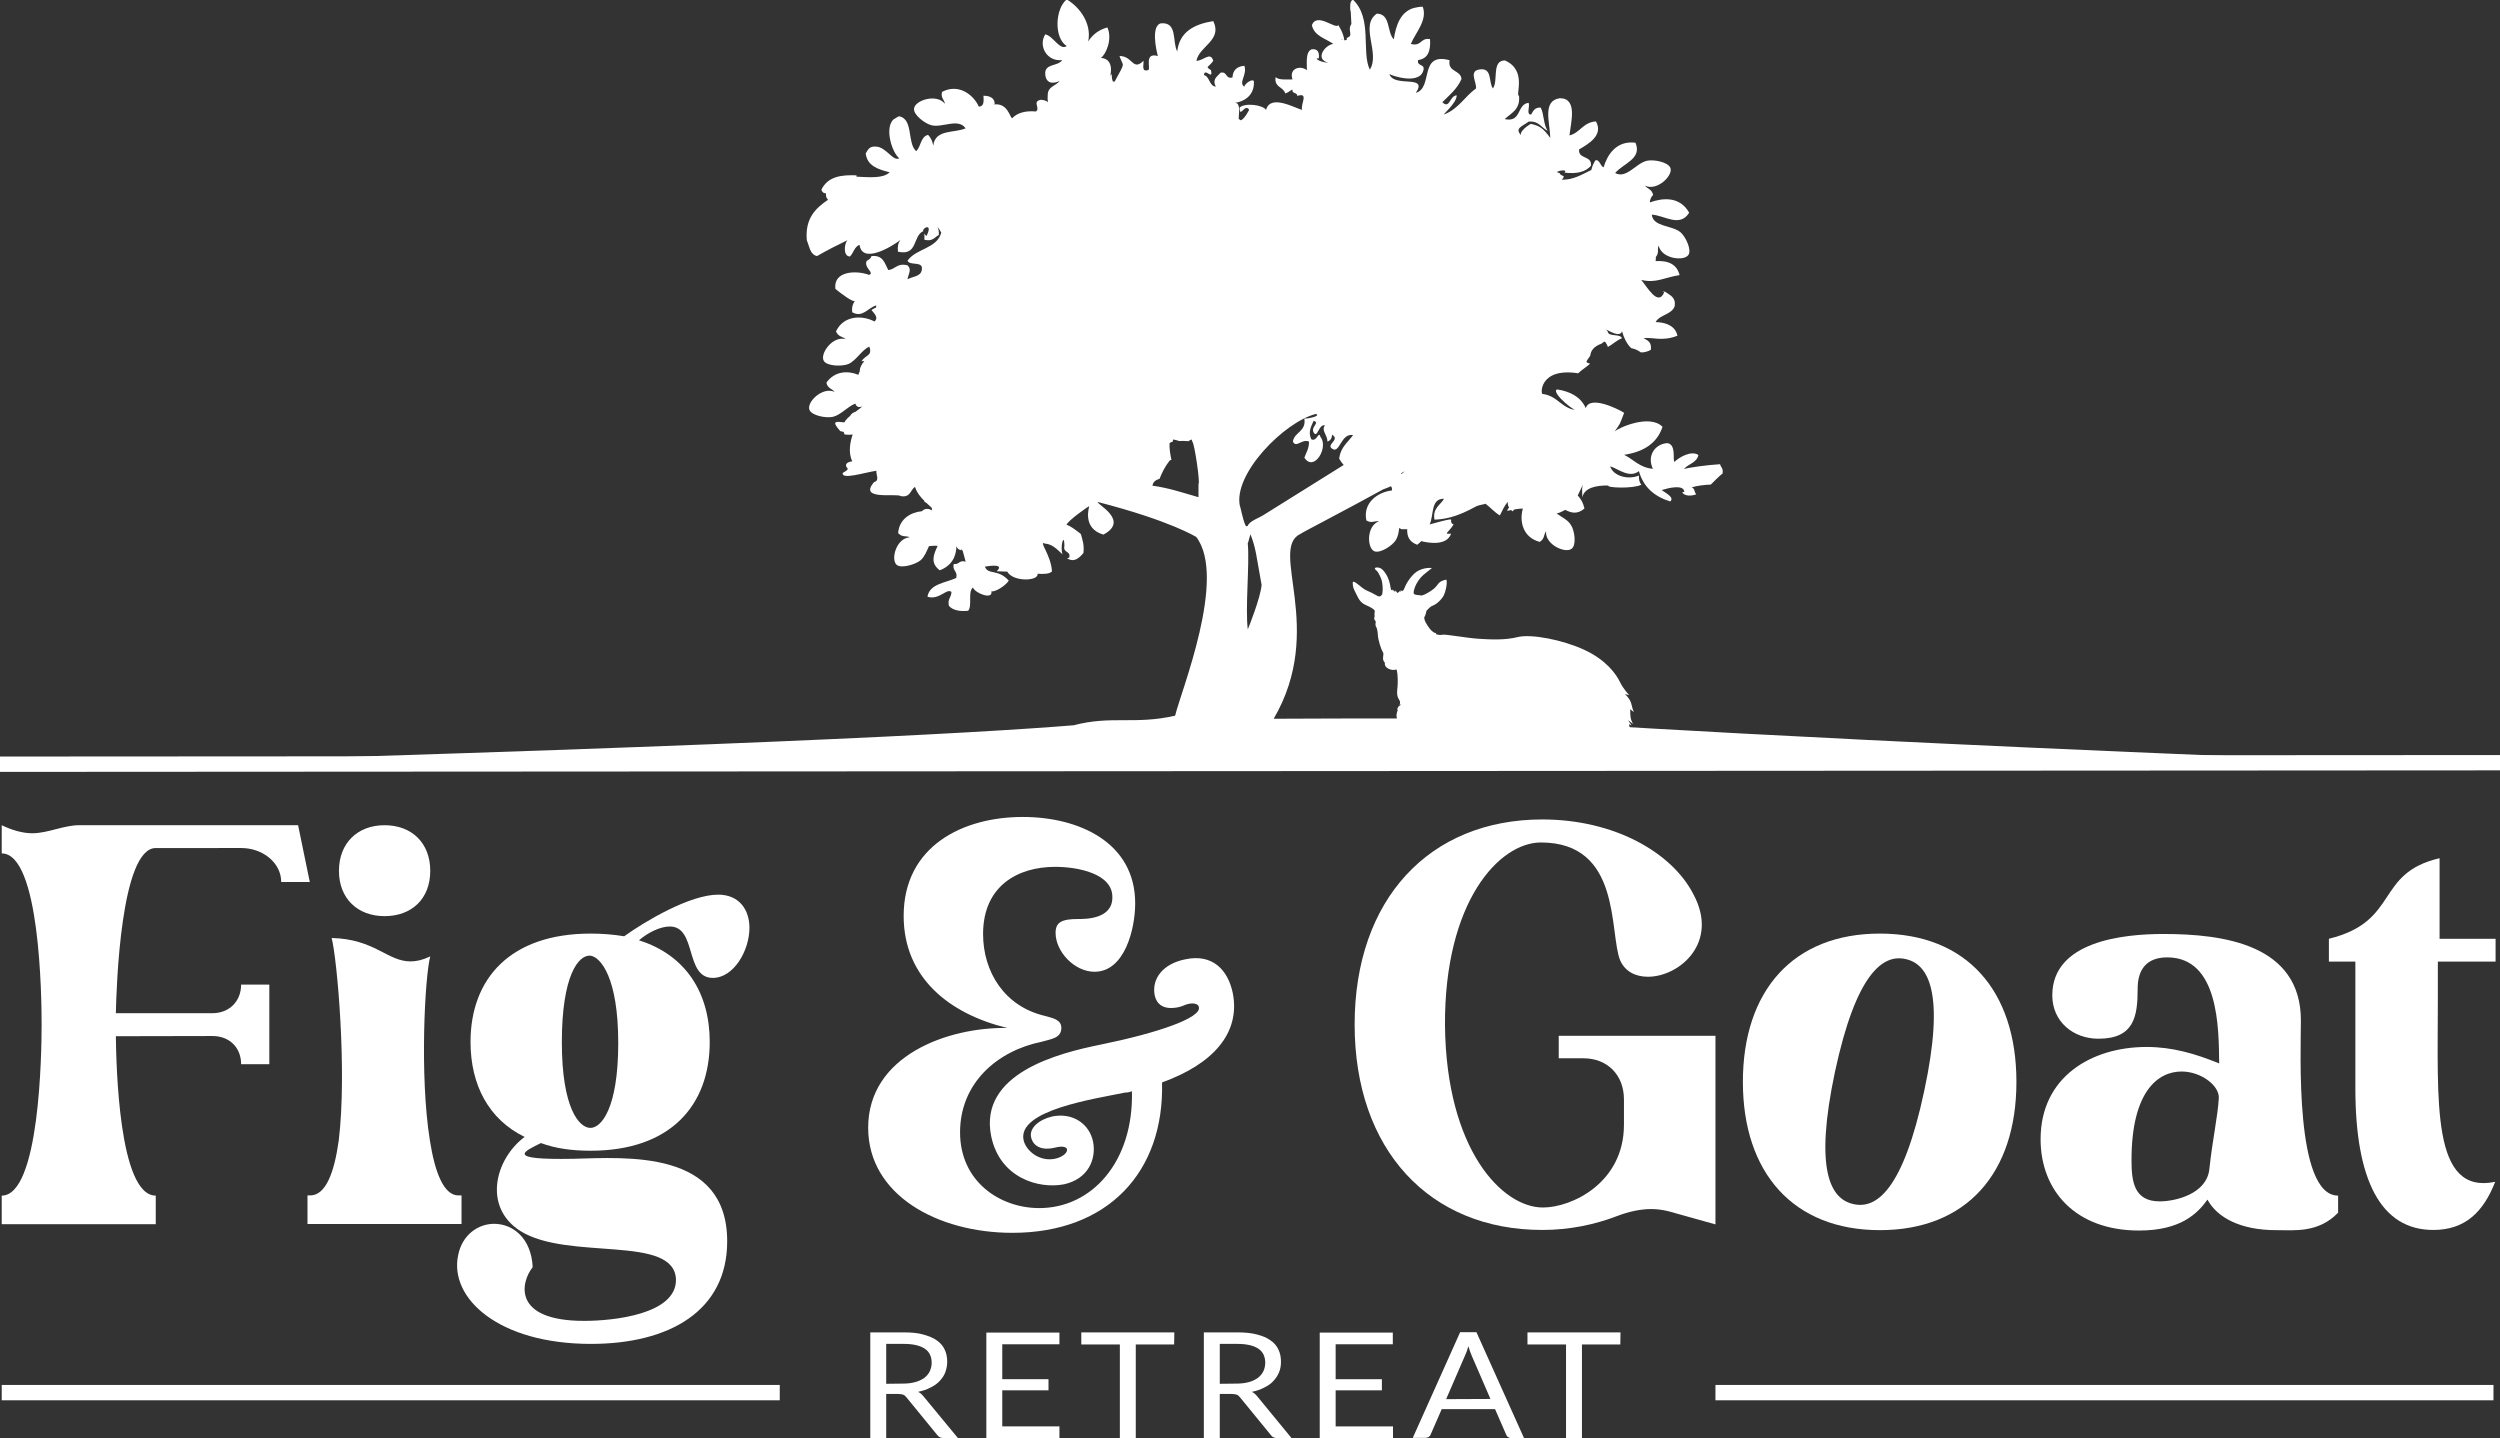 <?xml version="1.0" encoding="utf-8"?>
<!-- Generator: Adobe Illustrator 26.3.1, SVG Export Plug-In . SVG Version: 6.00 Build 0)  -->
<svg version="1.1" id="Layer_1" xmlns="http://www.w3.org/2000/svg" xmlns:xlink="http://www.w3.org/1999/xlink" x="0px" y="0px"
	 viewBox="0 0 1303.3 749.7" style="enable-background:new 0 0 1303.3 749.7;" xml:space="preserve">
<rect x="0" y="0" width="1303.3" height="749.7" fill="#333333" stroke="none"/>
<style type="text/css">
	.st0{fill-rule:evenodd;clip-rule:evenodd;fill:#FFFFFF;}
	.st1{fill:#FFFFFF;}
	.st2{fill:none;stroke:#FFFFFF;stroke-width:8;stroke-miterlimit:10;}
</style>
<g>
	<path class="st0" d="M728.5,309.1l-0.4-0.5c-0.4-0.5-0.6-0.9-0.6-0.9l-0.2,1l-0.9-1.3v0.9l-0.3-0.5l-0.3-0.5c0,0-0.3,0.8-0.6,0.1
		c-0.3-0.6-0.4-2.6-1.1-4.8c-0.7-2.2-2.9-6.1-5-6.6s-3,0.2-1.9,1.1c1.2,0.9,1.6,1.9,2.7,4.3c1.1,2.5,1,6.6,0.8,7.5
		c-0.2,0.9,0.1,0.9-0.6,1.5c-0.7,0.7-1.1,0.8-2.5,0s-2.8-1.6-5.4-2.7c-2.5-1.1-7-6.2-7-3.8c0,2.5,0.6,3.2,2,6.1c1.4,3,2.5,4.4,5,5.5
		s4.7,2.4,4.5,3.2c-0.2,0.9-0.2,2.1-0.1,2.4s0,0.2-0.2,1.1c-0.2,0.9,1,1.7,0.8,2.1c-0.1,0.4-0.3,1.6,0.1,2.3c0.5,0.7,0.9,2.2,1,4.5
		c0.1,2.3,1.7,7.5,2.5,8.6c0.7,1.1,0.3,1.4,0.2,3.2c-0.1,1.8,1,2.6,1,2.6s-0.6,1.9,1.8,3.1c2.4,1.2,4.1,0.4,4.1,0.4s0.3-0.2,0.6,2.4
		c0.2,2.6,0.3,4.5-0.1,8.4s1.1,4.8,1.4,5.8c0.3,0.9-0.2,1.8-0.2,1.8l1-0.1c0,0-0.6,0.3-1.3,0.8s-1,2.1-1,2.1l0.7-0.5
		c0,0-0.3,0-0.8,2s0.2,3.5,1.1,5.3c0.9,1.8,2.7,2.9,4.4,2.7c1.7-0.2,2.9-1.9,2.9-1.9l0.4,0.7l0.9-1.1c0,0-0.1,0.1-0.4,1.4
		s-0.3,2.5,0.6,4.5c1,1.9,4.3,2.7,6.5,2.5c2.2-0.2,3.1,0.2,7.9,0.4c4.8,0.2,18.7,0.3,19.6-0.1c0.9-0.4,0.5-1.9,0.5-1.9s1,0.8,3.9,1
		s8.5,0.7,12.8,0.9c4.3,0.2,9.2,0.1,10.5,0s1.5-0.7,1.5-0.7l-0.2,0.6c0,0,1.1-0.8,0.8-0.4c-0.3,0.4-0.5,1.1-0.5,1.1s1.1-0.5,0.6,0.1
		s-0.9,2.1,0.4,2.8c1.3,0.7,1.9,1,3,1.5c1.1,0.5,1.2-0.2,1.2-0.2l0.4,0.3c0,0,0.2,0.2,1.2,0.3c1,0.1,4.2-0.8,5.5-0.9s5.3,1.3,10-0.5
		s5.4-0.3,8.5-1.1c3-0.8,6.5-1.6,6.3-3.1c-0.2-1.5,0.5-1.9,0.5-1.9L839,382l1.4,1.5l1.9,1.2l-0.1-1.7l1.6,1.2l0.9-1.6l0.7,1.7
		l1.2-1.6l1.4,2.4l0.9-1.6l1.9,0.6l-1.3-2.2l3.4,1.9c0,0-1.9-1.5-2.7-3.1c-0.8-1.6-1-3.2-1-3.2l1.4,0.7l-1.9-2.8l2.9,2.2
		c0,0-0.5-0.3-1.2-2.3c-0.7-2-0.5-5.6-0.5-5.6l1.9,1.6c0,0-0.7-1.4-1.3-4.2c-0.6-2.8-3.4-5.3-3.4-5.3l2.3,0.6c0,0-2.9-2.8-4.9-6.9
		c-2-4.1-7.1-11.4-18.5-16.7s-27.8-8.4-34.7-6.7c-6.8,1.7-14.1,1.3-20.5,0.9s-17.2-2.5-19-2.1s-3.3-0.4-3.3-0.4l0.4-0.7
		c0,0-0.3,0.8-2.1-0.6c-1.9-1.4-3.8-5.2-3.8-5.2s-0.9-1.9-0.3-2.6c0.6-0.7,0.8-3.1,1.2-3.3s1.5-1.8,2.9-2.3s3.5-1.9,5.4-4.6
		c1.8-2.7,2.6-9.3,1.6-9c-1.1,0.3-3,0.6-4.3,2.5c-1.3,1.8-2.3,2.6-4.4,3.9s-3.7,2-4.4,1.8c-0.7-0.2-2.3-0.1-3.1-0.5
		c-0.8-0.3-0.8-1.1-0.3-2.8c0.5-1.7,1.4-3.6,3.2-5.8c1.8-2.2,6.4-5.2,5.9-5.2s-3-0.4-6.6,1.2c-3.5,1.6-6.7,6.8-7.4,8.8
		c-0.7,2-1.4,2.1-1.4,2.1l-0.1-0.5l-0.9,0.9l0.1-1l-0.5,0.7C729.3,308.8,728.5,309.1,728.5,309.1L728.5,309.1L728.5,309.1z"/>
	<g>
		<path class="st1" d="M705.7,3c-0.1,0.7-0.3,2.2-0.7,3.7c0.2,0.3,0.4,0.7,0.6,1C706,6.5,705.8,4.8,705.7,3L705.7,3z"/>
		<path class="st1" d="M450.9,171.3c-1.2,0.5-2.5,1.2-3.6,1.8c1.5-0.2,3-0.6,4.3-1.2C451.3,171.8,451.1,171.5,450.9,171.3
			L450.9,171.3z"/>
		<path class="st1" d="M738.8,1L738.8,1L738.8,1C738.9,1.1,738.8,1.1,738.8,1L738.8,1z"/>
		<path class="st1" d="M450.3,148.9c-1.3,1.4-2.3,3.1-3.1,5c1.2-1.6,2.8-2.9,3.6-4.9C450.6,148.9,450.5,148.9,450.3,148.9
			L450.3,148.9z"/>
		<path class="st1" d="M445.9,201.2c0-0.4,0.1-0.8,0.1-1.3c-1.9,0.4-4,1.2-5.6,1.7C442.3,201.7,444.2,201.6,445.9,201.2L445.9,201.2
			z"/>
		<path class="st1" d="M824.1,210.2c-0.1,0-0.2-0.1-0.2-0.1c0.1,0.3,0.2,0.6,0.2,0.8c0.1,0,0.2,0,0.3,0
			C824.3,210.6,824.2,210.4,824.1,210.2L824.1,210.2z"/>
		<path class="st1" d="M836.5,213.8c-0.2,1.1-0.3,2.2-0.5,3.3c0.3-1,0.9-1.9,1.5-2.7C837.2,214.2,836.9,213.9,836.5,213.8
			L836.5,213.8z"/>
		<path class="st1" d="M718.8,229.9c0.8-0.7,1.2-1.3,1.4-1.9c-0.4-0.4-0.7-0.9-1-1.4c-0.1,1.1-0.2,2.1-1,3.3
			C718.4,229.9,718.6,229.9,718.8,229.9L718.8,229.9z"/>
		<path class="st1" d="M623.8,204.8c0.5,0.5,0.9,0.9,1.3,1.2c-0.1-0.2-0.2-0.5-0.3-0.6C624.7,205.4,624.1,204.9,623.8,204.8
			L623.8,204.8z"/>
		<path class="st1" d="M801.6,264.1c0.4,1.9,2.3,4.1,3.8,5.9c-0.4-2.2-1.5-4.9-2.8-7C802.2,263.4,801.9,263.7,801.6,264.1
			L801.6,264.1z"/>
		<path class="st1" d="M867.6,252.4c0,0,0.1,0,0.5-0.1C867.8,252.3,867.6,252.4,867.6,252.4L867.6,252.4z"/>
		<path class="st1" d="M717.6,229.8c0.1,0.2,0.1,0.4,0.2,0.6c0.2-0.2,0.3-0.3,0.4-0.5C718,229.8,717.8,229.8,717.6,229.8
			L717.6,229.8z"/>
		<path class="st1" d="M654,358.8c-1.3,0.5-1,1.4,0,0.4c2,0.7,5.3,0.9,10,1c-0.9-0.3-1.7-0.6-2.4-0.8
			C658.3,359.3,655.8,359.1,654,358.8L654,358.8z"/>
		<path class="st1" d="M623.8,204.8c-0.1-0.1-0.2-0.2-0.3-0.3c0.1,0.1,0.1,0.2,0.2,0.3C623.7,204.8,623.7,204.8,623.8,204.8
			L623.8,204.8z"/>
		<path class="st1" d="M626.9,367.6c-0.1,0-0.3,0.1-0.5,0.2C626.6,367.7,626.7,367.6,626.9,367.6z"/>
		<path class="st1" d="M797.5,376.4c2.5-2.8-131-1.6-133.5-1.7c27.4-46.9-2.8-88.6,14-96.4c0.8-0.7,25.6-13.5,43.1-23.2
			c1.3-0.4,2.6-1,4-1.6c0.5,0.5,0.7,1.2,0.5,2.2c-7.2,0.8-15.2,6.3-13.3,15.6c2.6,1.6,4.1,0.3,6.2,0.4c0.1,0,0.2,0.1,0.3,0.1
			c-6.5,2.4-6.2,14-2.3,15.6c3,1.2,9.4-2.9,11.2-5.9c1.1-1.8,1.5-4,1.7-6.2c0.6,0.3,1.1,0.4,1.1,0.6h3.1c-0.1,3.3,0.7,6.4,5.2,8.1
			c0.8-0.6,1.5-1.2,2.1-1.9c2.7,0.7,13.2,3,15.6-3.9c-4.4,0.3-1.5-0.3,1.3-4.8c-1-0.3-1.5-1-1.3-2.5c-0.4-0.6-8.2,1.7-11.2,2.5
			c2.3-4.8,0.4-13.5,7.5-13.4c-1.9,3.4-6,4.8-5,10.9c11.8-0.3,21.1-7,22.9-7.4c0.1,0.1,0.2,0.1,0.4-0.1c1.1-0.3,2.3-0.4,3.3-0.8
			c2.6,1.9,4.6,4.4,7.5,6.1c1.3-2.5,2.4-5.2,4.2-7.1c-0.2,0.9,0,1.9,0.6,3c-0.5,0.5-0.8,1-1,1.7c0.6-0.1,1.4-0.2,2.1-0.4
			c0.2,0.3,0.5,0.4,0.7,0.7c0.3-0.4,0.6-0.6,0.9-1c1.5-0.3,3.1-0.4,4.5-0.5c-1.9,6.5-0.1,15.1,8.8,17.4c2.7-1.7,1.9-3.7,3.3-5.5
			c-0.7,6.8,10.1,11.8,13.4,9c2.5-2,1.5-9.5-0.5-12.4c-1.5-2.5-4.7-4-7.4-5.9c1.6-0.4,3.1-1.1,4.5-1.9c3.2,1.7,6.4,2.4,10-0.7
			c-0.6-2.9-1.9-5.1-3.5-6.8l3.3-6.9c-1.5,2.6-0.9,4.8-0.9,7.9c1-5,7.1-6.3,13.6-6.2c-1.3,1.2,12.8,1.8,17.2-0.4
			c-1-1.1-1.4-2.7-1.3-4.8c-5.6,2.4-13.4,0.3-15-4.8c3.9,1.1,10,6.5,15,2.5c2.3,8.3,8.1,13.3,16.3,15.8c2.8-2.2-3.9-5.2-4.3-5.9l0,0
			c-0.1-0.1,0-0.2,0.5-0.2h0c2.2-0.7,11-3.1,11.2,1.2c-2.6-0.7,0.1,3.4,6.2,1.2c-1.1-1-0.7-3.3-2.5-3.6c2.9-0.9,6.3-1.3,10.1-1.5
			c0.2-0.3,5.4-5.4,6.2-5.8H898c0.5-2.6-0.9-3.2-1.3-4.8c-6.9,0.4-16.6,1.8-18.8,2.5c2.2-2.7,6.7-3.2,7.5-7.3
			c-3.8-2.6-10.3,1.4-12.5,3.6c-1-1.1,1.1-9.1-3.7-9.8c-6.7,0.5-10.7,6.9-7.5,13.4c-6.9-0.6-10-4.8-15-7.3c10.1-1.5,17.2-6,20-14.6
			c-6.8-6.9-23.4,0.7-25,2.5c3.3-4.8,2.3-2.8,5-9.8c-3.7-2.3-18-9.2-20-2.4c-2.5-5.7-7.8-8.7-15-9.8c-3.5,1.6,11.1,13.4,11.1,10.9
			c-8.7-0.4-10.4-7.5-18.5-8.5c-1.3,0.6-2.1-14,18.4-10.8c1.6-1.6,6.2-4.6,6.2-5.1c-0.9-0.1-1.5-0.4-1.8-0.8
			c-0.2-0.3,0.7-1.6,1.9-3.2c0.3-2.4,1.5-4.8,6-6.4c0.9-0.8,1.6-1.2,1.8-0.9c0.1,0.1,0.2,0.2,0.2,0.3c0.1,0,1.2,1.9,1.2,2.4
			c2.4-1.3,4.7-3.6,7.4-4.6c-1.2-2.6-7.1-0.4-7.5-3.6c-3.4-3.3,6.1,4.5,7.5,0c0.8,3,2.4,6.6,4.8,8.8c1.7,0.3,3.4,1,5,2.2
			c1.5,0.1,3.3-0.3,5.2-1.3c0.6-3.8-1.5-5-3.8-6.1c4.5-0.7,9.7,1.9,17.7-1.3c-0.2,0-0.4-6.8-11.4-7.1c2.2-4,8.6-3.8,10-8.5
			c0.5-4.6-2.6-5.5-5-7.3c-0.6-0.1-1.1-0.2-1.6-0.1c0.3,0.1,0.7,0.1,1.1,0.3c-3.1,7.8-8.9-2.7-12-6.4c7.6,1.9,11.9-1.2,20-2.5
			c-1.3-5.2-5.3-7.7-12.5-7.3c0.1-0.8,0.2-1.5,0.1-2.1c1.9-2.3,0.6-3.9,1.5-6c1.3,6.8,13.1,8.4,15.5,4.9c1.8-2.6-1.4-9.5-4.1-11.8
			c-4.5-3.8-14.3-2.7-15-9.2c6.6,0.3,14.5,6.9,19.5-1c-4.9-8.8-14.1-7.7-20.4-5.4c-0.3-0.8,0.3-1.8,0.7-2.8c0.3-0.3,0.6-0.8,0.9-1.1
			c-0.7-3.1-2.9-3-4.2-4.8c6.3,3,14.8-5.4,13.2-9.3c-1.2-3-8.7-4.5-12.2-3.7c-5.8,1.3-10.7,9.6-16.6,6.4c4.2-5,14.2-7.4,10.6-15.8
			c-10.1-1.3-14.8,6.6-16.6,12.8c-1.8-0.5-2-4.3-4.3-3.6c-1.2,1.9-1.8,3.6-2.1,5c-5.4,2.6-9.2,5.1-15.4,5.1c2.5-2.8-0.3-1.3-1.3-3.6
			c-4.3-0.4,5.2-2.6,2.7-0.1c6.7,0.8,11.1-0.5,13.8-3.6c0.6-5.5-6.7-3.2-6.2-8.5c4.6-2.7,12.9-7.3,8.8-14.6
			c-6.7,0.4-8.2,5.9-13.8,7.3c0.7-6.7,4.4-19.4-5-19.4c-9.3,1.3-5.2,12.6-5,20.7c-3.5-4.7-5.1-6.2-10-7.3c-0.6-0.1-6.9,4.3-5,6.1
			c-4-3.9,0.5-4.8,3.7-7.3c5.5-0.5,6.6,3.3,10,4.8c-2.3-3-1.9-8.7-3.7-12.1c-3.2-0.2-3.9,1.8-5,3.6c-2.7,0.2-0.5-4.3-1.3-6.1
			c-6.3,0.7-3.5,10.4-12.5,8.5c3.4-3.2,8.2-4.9,7.5-12.1c-2.1-0.3,4.4-13.4-7.4-18.5c-7,0.1-3.3,10.5-6.2,14.6
			c-2.5-3.2,0-11.3-7.5-9.8c-4.9,1.1-1.1,6.2-1.3,9.8c-5.8,4.1-9.1,10.6-16.3,13.4c-2.5,1.3,6.3-5.5,6.2-9.8
			c-3.8,0.2-3.5,7.4-7.5,3.6c3.7-3.7,7.8-7,10-12.1c-0.4-4.9-7.3-3.4-6.2-9.8c-16.2-4.4-8.4,14.5-17.6,17c6.6-9.8-11.4-2.5-13.8-9.8
			c1.1,0.8,14.8,5.5,17.5-1.2c1.8-4.6-3.4-2.4-2.5-6.1c5.2-0.7,6.6-4.9,6.2-10.9c-5.1-0.9-4.3,4-10,2.5c2.5-6,8.8-12.4,6.2-19.4
			c-1.6,0-3.1,0.3-4.4,0.6c-2.4,2.5-1.2,3-0.1,0c-7,2-9.4,8.7-10.6,16.4c-3.7-3.7-1.5-13.2-8.8-13.4c-9.2,6.2,1.9,20.6-3.7,29.2
			c-4.5-9.4,1.5-26.7-8.8-36.5c-1.7,0.8-1.5,3.5-1.3,6.2c0.2-1.3,0.1-0.3,0.5,6.5c-2.4,3.6,1.6,6-2.5,7.3c1.3,2.9-6.4-0.6-1.2,1.2
			c-0.4-4.2-3.5-8.4-3.1-7.9c-1.5,2.4-11.1-6.9-13.8,0c1.2,5.7,7.1,6.9,11.2,9.8c-4.5,0.5-9.9,8.1-2.5,9.8c-5.5-0.3-7.6-2.9-5.1-2.2
			c0.4-3.2-0.5-5.2-3.7-4.8c-3.2,1.3-2.5,6.5-2.5,10.9c-3.2-2.7-9.5-1.1-7.5,4.8c-3.3,0-7.2,0.4-8.8-1.2c-0.9,5.4,4.1,5,5,8.5
			c2.7-0.8,4-3.1,3.8-1.2c0.3,1.3,2.5,0.8,2.5,2.5c6.2-2,1.6,4.2,2.5,7.3c-4.2-1.2-16.6-8.3-18.8,0c-1.5-2.6-11-3.9-13.8-1.2
			c0.1,6,2.9-2.7,5,1.2c-1.4,2.7-4.3,6.9-5,4.8c-1.5,1.8,1.7-8.9-2.5-8.5c4-0.4,10.2-3.2,10-10.9c-0.1-2.3-4.9,0.8-5,2.5
			c-3.3-2.1,1.7-6.3,0-10.9c-3.9,0.3-6,2.3-6.2,6.1c-3.9,0.9-2.5-3.3-6.2-2.5c-2.3,2.5-4.3,3.5-2.5,7.3c-3.6-0.5-3-5.2-6.2-6.1
			c0.5-4.1,4.9,3.2,3.7-2.5c-3.2-2.2-1.5-1.1,1.2-4.9c-1.5-5.1-5.2,0.1-8.8,0c1.5-7.7,13.7-10.7,8.8-20.7
			c-10,1.6-17.6,5.6-18.8,15.8c-2.7-5,0.4-15.7-8.8-14.6c-4.7,1.8-2.3,13.2-1.3,17c-7.4-2.1-3.5,6.8-5,7.3c-3.8,1.2-2.2-2.7-2.5-4.8
			c-5.6,5.6-5.6-2.6-12.5-2.5c2.1,6.1,3.3,2.5-2.5,13.3c-2.4,1.1-0.7-6.9-2.5-2.5c0.7-1.6,2-9.5-4.7-9.8c2.5-1.7,6.2-9.6,3.4-15.9
			c-4.5,1.2-7.8,3.8-10,7.3c1.9-9.1-4.2-17.8-11.2-21.9c-6,4.8-6.8,20,0,24.3c-3.6,2.6-7-5.3-11.2-6.1c-3.8,6.1,1,14.4,8.8,13.4
			c-1.9,3.4-9.2,1.6-8.8,7.3c0.3,4.7,3.7,5.4,7.5,3.6c-1.9,2.6-6.2,2.8-6.2,7.3c-0.5,6.6,2.2,2.9-3.6,2.5c-4.7,1-0.1,4.2-2.5,6.1
			c-6-0.5-10,0.9-12.5,3.6c-1.3-1.1-2.4-7.7-8.8-7.3c-0.1,0.1-0.2,0.2-0.3,0.3c0.3-2.5-1.1-4.8-5.8-4.8c0.1,2.6,0.5,5.5-2.4,5.7
			c-2.9-6.4-10.7-12.2-19.2-7.7c-0.8,3.1,1.2,4,1.5,6.2c-4.3-5.5-15.7-1.8-16.1,2.5c-0.4,3.2,5.6,7.8,9.1,8.7
			c5.8,1.4,14-3.9,17.8,1.6c-6,2.6-15.9,0.3-16.9,9.1c-0.3-2.1-1.1-4.1-2.7-5.7c-4,1-3.6,6.2-6.2,8.5c-4.8-4.3-1.3-16.6-8.8-18.2
			c-0.5,0.1-1.6,0.7-3.2,1.8c-4.5,4.8-0.5,17.2,3.2,20.1c-3.3,1.9-6.9-6.2-12.5-6.1c-3.2-0.2-3.9,1.8-5,3.6
			c0.8,6.5,6.5,8.3,12.5,9.8c-3.4,3.3-10.3,2.6-17.3,2.3v-0.7c-7.5-0.3-14.9,0.4-18.3,7.5c0.4,1.4,1.3,1.9,2.4,1.9
			c-0.1,1.1,0,2.4,1.1,3.3c-6.4,4.4-12.1,9.6-11.1,21.1c1.5,3.7,1.7,7.4,5.3,8.3c5.2-3,10.5-5.7,15.9-8.3c-1.7,1.7-2.4,8.5,1.3,8.5
			c1.9-1.9,2.3-5.1,5-6.1c1.3,10.1,16.2,1.4,21.3-2.5c-1.1,1.4-1.6,3.2-1.3,6.1c10.5,2.4,7.6-8.2,13.2-10.7
			c-0.7-1.6,5.3-4.7,1.7,2.5c-0.4-0.2-0.8-0.7-1.1-1.3v3.3c4.4,1,5.2-1.3,7.5-2.5c0.2-1.8-0.2-3.2-0.7-4.3c0.7,0.9,1.4,1.9,2,3.1
			c-2.3,8.4-13.2,8.2-17.6,14.6c1.1,2.6,7.1,0.4,7.5,3.6c0.3,4.8-4.6,4.4-7.5,6.1c0.4-2.8,2.4-5,0-7.3c-5.5-1.3-6.2,2-10,2.5
			c-1.9-3.4-2.6-8-8.8-7.3c-0.3,1.3-1.4,1.9-2.5,2.5c-1.6,3.7,4.3,6.1,1.3,7.3c-7.1-2.6-18.8-1.9-17.6,7.3c2.6,2.2,9.6,7.4,10.2,6.2
			c-1,1.4-1.8,3.2-1.4,6c5.5,3,8-2.3,12.5-3.6c0,0.4-0.1,0.8-0.1,1.1c-0.7,0.3-1.5,0.7-2.4,1.3c1.7,2.1,3.8,4,1.6,6
			c-6.2-3.3-16.1-3.4-20.1,5.2c1.3,2.9,3.4,2.5,5,4c-6.8-1.9-13.6,7.8-11.3,11.4c1.7,2.7,9.4,2.9,12.7,1.6c4.2-1.8,7.1-7.5,11-9.1
			c1.7,5-1.8,4.1-4.1,7.6c0.5,0,1-0.1,1.5-0.1c-1.4,1.7-2.4,3.3-2.4,5.4c-0.3,0.4-0.5,1.1-0.7,1.8c-5.5-2.3-12.4-2-16.7,4.1
			c0.7,3.1,2.9,3,4.3,4.8c-6.3-2.9-14.8,5.4-13.1,9.4c1.2,3,8.8,4.4,12.2,3.6c4.2-1,7.8-5.5,11.7-6.9c0.5,1.6,1.7,2.3,3.7,1.4
			c-1.1,1-2.3,1.9-3.5,2.8c-1.3,0.4-2.4,1.1-2.9,2.2c-1.3,1.1-2.4,2.1-3,3.4c-4-0.4-7.3-1.2-2.2,4.5c0.8,0.3,1.4,0.4,1.8,0.4
			c0.1,0.4,0.3,1,0.5,1.4c1.5,0.2,2.9,0.2,4.2,0c-1.2,3.7-2.5,9.2-0.2,14c-3.4,0.4-4,2.1-2.5,3.6c0.8,0.9-2.5,2.3-2.5,2.5
			c-0.5,3.6,11-0.2,17.6-1.2c-0.4,1.8,1.9,5.1-1.2,5.9c-8.6,9.8,12,5.7,13.8,7.3c5.2,1,5-3.2,7.5-4.8c1,3.1,2.9,5.4,5,7.4
			c-0.1,0.1-0.1,0.2-0.2,0.3c0.4,0.3,0.8,0.4,1.2,0.7c0.9,0.8,1.8,1.7,2.7,2.5c0.2,0.4,0.2,0.9,0,1.4c-1.5-1.2-3.7-1.1-5.1,0.4
			c-5.9,0.6-11.8,4-12.4,11.4c2.2,2.4,4.1,1.2,6.1,2.2c-7.1,0.4-10.1,11.7-6.8,14.4c2.5,2,9.9-0.3,12.5-2.5c2-1.8,3.1-4.7,4.3-7.3
			c1.4,0,3.2-0.4,4.5-0.1c-2.1,4.4-4,8.9,1.1,12.7c6.6-2.5,8.6-7.6,8.7-12.6c1.3,4.1,7.4,0.8,2.3,2c0.8-1.3,1.1,1.1,2.5,6.1
			c-3.5-1-3.3,1.7-6.2,1.2c-0.9,3.7,2.2,3.6,1.3,7.3c-5.6,2.6-13.9,3-15,9.8c6.2,1.9,10.1-4.7,12.5-2.5c0,2.9-2.2,3.6-1.3,7.3
			c2,2.1,5.2,3,10,2.5c2.3-2.6-0.3-9.9,2.5-12.1c1.5,3.3,10.6,6.4,9.6,2c2.2,0.3,7.2-2.8,9.1-5.6c-5.8-6.4-10.6-2.7-12.5-7.3
			c1.8-0.3,10.6-1.8,6.2,2.4c2.2,0.1,4.2,0.2,5.5,0.2c3,5.5,16.5,5,15.8,1.1c3.1,0.2,6.1,0.2,7.5-1.2c-0.4-8.5-7.4-16.4-3.6-14.5
			c3.8,0.2,6.5,3.2,9.1,5.6c-1.4-4,0.9-11.9,1-4.4c-0.9,3.8,3.4,2.4,2.5,6.1c-0.5,0.2-0.8,0.3-1.2,0.3c2.5,1.6,5,1.7,8.6-2.7
			c0.5-4.2-0.5-6.8-1.3-9.8c0.3,0-6.3-5.1-7.5-4.8c0.2-2,11.7-10,11.8-9.8c0.1,0.3-3.9,11.5,7.4,14.8c14-7.4-4-16.1-2.9-17
			c38.1,9.8,51.1,18.2,51.3,18.2c16.2,21.2-8,80.6-11,93.2c-21,4.8-33.2-0.2-52.9,5c-52.2,4.2-178.5,11.3-555.7,21.7
			c162.4-4.5,814.1-3.4,1299,0C905,384.7,818.4,376.4,797.5,376.4L797.5,376.4z M730.7,247.1c-0.1-0.2-0.2-0.3-0.3-0.4
			c0.7-0.4,1.4-0.7,1.9-1C731.8,246.1,731.2,246.6,730.7,247.1z M694.6,234c3.9,2.6,4.4-8.3,10.8-7.2c-2.6,3.7-6.5,6.3-7.2,12
			c-0.6-0.6,0.7,1.9,2.3,3.6l-41,25.6c-2.9,2-7.9,3.5-8.9,5.9c-0.2,0.6-1,0.6-1.3,0c-1.6-3.6-2.6-9.9-2.9-10
			c-3.7-16.8,23.2-44,39.6-48.1c2.8,1-3.7,2.5-6,2.4c1,7-5.2,6.9-6,12c1.7,3.6,4.7-1.6,8.4,0c0.1,3.7-1.5,5.7-2.4,8.4
			c5,7.7,12.8-5.4,8.4-10.8c-1-3.6-1.8,2.8-4.8,1.2c-1.7-3.6-0.3-6.3,1.2-9.6c3.6,1-1.6,3,0,6c2.1,3.6,2.5-4.6,6-3.6
			c-2.3,2.4,1.3,4.9,1.2,8.4c1.5-0.5,2.4-1.6,2.4-3.6C699,229.3,690.9,231.8,694.6,234L694.6,234z M650.8,282.4c1-4.1,1.1-3.2,1-4.1
			c3.1,7.9,3,11,5.9,26.6c-0.5,6.6-6.8,22.3-7.2,23.2c-1.4-10.9,1-34.4,0-44.6C650.4,283.1,650.7,282.8,650.8,282.4L650.8,282.4z
			 M609.7,231.3c0-0.4,0.6-0.8,1.6-1c0.1-0.4,0.2-0.8,0.3-1.2c1.4,0.3,2.3,0.5,3.1,0.8c1.6-0.1,3.3,0,4.8,0.1c0.4-0.3,1-0.5,1.7-0.9
			c0.2,0.4,0.3,0.8,0.4,1.2c1,0.3,4.2,21.7,3.2,22v6.9c-7.8-2.2-15.2-4.8-24-6c0.3-2,1.7-3,3.7-3.6c1.3-3.3,2.9-6.5,5.2-9.4
			c0.2-0.3,0.6-0.4,1-0.4C610.1,237,609.6,234.2,609.7,231.3L609.7,231.3z"/>
	</g>
</g>
<g>
	<path class="st1" d="M499.4,749.7H492c-1.5,0-2.6-0.5-3.4-1.6l-16.1-19.7c-0.5-0.6-1-1.1-1.6-1.3s-1.4-0.4-2.6-0.4H462v23h-8.3
		v-55.1h17.5c3.9,0,7.3,0.3,10.1,1.1s5.2,1.7,7.1,3.1c1.9,1.3,3.2,2.9,4.1,4.8c0.9,1.9,1.3,4,1.3,6.3c0,2-0.4,3.8-1,5.5
		s-1.7,3.2-3,4.6s-2.9,2.5-4.8,3.4c-1.9,1-4,1.7-6.4,2.2c1.1,0.5,2,1.3,2.8,2.3L499.4,749.7z M470.8,721.3c2.4,0,4.6-0.3,6.4-0.8
		c1.9-0.5,3.4-1.3,4.7-2.2c1.2-1,2.2-2.1,2.8-3.4c0.6-1.3,1-2.8,1-4.4c0-3.3-1.2-5.8-3.6-7.4s-6-2.5-10.9-2.5H462v20.8L470.8,721.3
		L470.8,721.3z"/>
	<path class="st1" d="M552.3,743.7l0,6.1h-38.1v-55.1h38.1v6.1h-29.8V719h24.1v5.8h-24.1v18.8H552.3z"/>
	<path class="st1" d="M612.1,700.9h-20v48.9h-8.3v-48.9h-20.1v-6.3h48.5L612.1,700.9L612.1,700.9z"/>
	<path class="st1" d="M673.3,749.7h-7.4c-1.5,0-2.7-0.5-3.4-1.6l-16.1-19.7c-0.5-0.6-1-1.1-1.6-1.3s-1.4-0.4-2.6-0.4h-6.3v23h-8.3
		v-55.1h17.5c3.9,0,7.3,0.3,10.2,1.1c2.8,0.7,5.2,1.7,7.1,3.1c1.9,1.3,3.2,2.9,4.1,4.8s1.3,4,1.3,6.3c0,2-0.3,3.8-1,5.5
		s-1.7,3.2-3,4.6s-2.9,2.5-4.8,3.4c-1.9,1-4,1.7-6.4,2.2c1.1,0.5,2,1.3,2.8,2.3L673.3,749.7L673.3,749.7z M644.7,721.3
		c2.4,0,4.6-0.3,6.4-0.8c1.9-0.5,3.4-1.3,4.7-2.2c1.2-1,2.2-2.1,2.8-3.4c0.6-1.3,1-2.8,1-4.4c0-3.3-1.2-5.8-3.6-7.4s-6-2.5-10.9-2.5
		h-9.2v20.8L644.7,721.3L644.7,721.3z"/>
	<path class="st1" d="M726.2,743.7l0,6.1H688v-55.1h38.1v6.1h-29.8V719h24.1v5.8h-24.1v18.8H726.2z"/>
	<path class="st1" d="M794.5,749.7H788c-0.8,0-1.3-0.2-1.8-0.5s-0.8-0.8-1-1.3l-5.8-13.3h-27.8l-5.8,13.3c-0.2,0.5-0.5,0.9-1,1.2
		s-1.1,0.5-1.8,0.5h-6.5l24.7-55.1h8.5L794.5,749.7L794.5,749.7z M777,729.3l-9.7-22.4c-0.3-0.7-0.6-1.4-0.9-2.3
		c-0.3-0.9-0.6-1.8-0.9-2.8c-0.6,2.1-1.2,3.8-1.9,5.2l-9.7,22.4L777,729.3L777,729.3z"/>
	<path class="st1" d="M844.7,700.9h-20v48.9h-8.3v-48.9h-20.1v-6.3h48.5L844.7,700.9L844.7,700.9z"/>
</g>
<line class="st2" x1="406.5" y1="726" x2="0.9" y2="726"/>
<line class="st2" x1="894.3" y1="726" x2="1299.9" y2="726"/>
<g>
	<path class="st1" d="M60.4,540.2c0.2,14,1.4,83.1,20.8,83.1v14.9H0.9v-14.9c19.8,0,20.8-74.5,20.8-89.2s-0.9-89.2-20.8-89.2v-14.7
		c4.7,2.3,10.5,4.2,15.9,4.2c8.2,0,16.3-4.2,24.5-4.2h114.1l6.1,29.6h-14.9c0-10-9.6-17.7-20.8-17.7H81.2
		c-18.2,0-20.5,72.1-20.8,86.1h50.4c8.6,0,14.9-6.1,14.9-14.9h14.7v41.5h-14.7c0-8.9-6.3-14.7-14.9-14.7L60.4,540.2L60.4,540.2z"/>
	<path class="st1" d="M214,501.2c3,0,6.3-0.7,10.3-2.6c-2.8,10.3-5.6,62.3-0.2,95.9c2.6,16.6,7.2,28.7,14.9,28.7h1.6v14.9h-80.3
		v-14.9h1.4c8.2,0,12.6-12.1,14.9-28.7c4.4-36.4-0.9-94.8-3.7-105.5C195.3,489.5,201.9,501.2,214,501.2L214,501.2z M200.5,430.2
		c14.2,0,23.8,9.3,23.8,23.8s-9.6,23.6-23.8,23.6s-23.8-9.3-23.8-23.6S186.2,430.2,200.5,430.2z"/>
	<path class="st1" d="M257.6,638c9.8,0,19.4,7.5,20.1,22.6c-6.3,7.9-10.7,28,26.8,28c15.6,0,48.1-3.5,47.9-21.5
		c-0.7-23.8-56.2-9.6-81.2-25.4c-19.4-12.4-13.3-37.3,2.3-49c-18.7-9.1-28.2-27.1-28.2-49.5c0-33.1,20.8-56.5,62.6-56.5
		c6.1,0,12.1,0.5,17.5,1.4c11-7.9,34.3-21.7,49-21.7c11,0,16.3,7.9,16.3,17.3c0,11.9-8.2,26.1-19.1,26.1c-14.7,0-8.2-26.8-22.4-26.8
		c-4.9,0-11.2,3-16.1,7.2c24.5,7.7,36.9,27.5,36.9,53c0,33.1-20.5,56.7-62.1,56.7c-9.8,0-18.4-1.2-25.9-4
		c-8.4,4.2-19.6,8.9,16.8,8.2c27.8-0.7,80.3-4.9,80.3,43c0,36.4-30.3,53.5-71,53.5c-48.5,0-73.8-24-69.3-46
		C240.8,643.8,249.2,638,257.6,638L257.6,638z M307.8,588c5.6,0,14.5-10,14.5-44.3s-9.3-44.8-14.5-45.5
		c-6.3-0.5-14.9,10.5-14.9,45.1S302,588,307.8,588L307.8,588z M323.9,505.9c0,0.2-0.2,0.5-0.2,0.7L323.9,505.9z"/>
	<path class="st1" d="M550.1,451.9c-19.6,0-37.6,10-37.6,35c0,19.8,11.2,37.8,32.2,42.7c4.2,1.2,8.6,1.9,8.6,6.3
		c0,5.4-5.6,5.8-10.3,7.2c-23.1,4.7-42.5,21.5-42.5,47.2s20.8,39.5,41.3,39.5c27.3,0,49.2-24,48.3-60.9c-1.4,0.5-2.6,0.7-3.7,0.7
		c-15.9,3.3-56,9.1-52.8,24.7c1.2,5.6,8.2,11.4,16.3,9.8c7.7-1.6,9.3-8.2,0-5.8c-8.9,2.1-11.9-2.6-12.4-5.6
		c-0.9-4.7,4.2-9.1,11.2-10.7c10.7-2.1,19.4,4,21.2,13.5c1.6,8.9-2.6,19.1-15.2,21.9c-13.5,2.6-33.6-3.5-38-25.2
		c-6.5-32.7,35.2-43.2,57-47.6c29.9-6.1,52.8-14,51.3-19.6c-0.2-1.2-1.6-1.9-3.3-1.9s-3.3,0.5-4.9,1.2s-4,1.2-6.3,1.2
		c-3.7,0-7.5-1.4-8.6-7c-1.4-8.4,4.4-16.1,16.1-18.4c14.2-3,22.2,5.6,24.7,17.7c4,20.8-10.3,36.9-36.9,46.5
		c1.2,46.7-28.2,78.4-78,78.4c-39.2,0-75.2-19.8-75.2-54.8c0-37.6,41.5-52.5,72.6-52c-30.1-7.2-54.1-26.1-54.1-58.4
		c0-36.4,30.8-51.6,62.1-51.6c29.6,0,58.6,13.5,58.6,45c0,13.3-5.4,35.7-21.2,35.7c-10.5,0-20.3-10.5-20.3-20.3
		c0-5.6,3.3-7.2,11.9-7.2c3.3,0,17.7,0.2,17.7-11.2C580.2,455.4,561.8,451.9,550.1,451.9L550.1,451.9z"/>
	<path class="st1" d="M804,641.2c-58.8,0-97.8-41.8-97.8-107.1s39-106.9,97.8-106.9c38,0,67.7,17.5,78.7,38.8
		c13.8,25.4-7.2,43.2-23.6,43.2c-6.3,0-11.9-2.6-14.5-8.6c-5.8-14.5,0.9-61.4-41.3-61.4c-21.7,0-50.4,30.8-50,95.5
		c0.7,64.4,29.6,94.8,51.1,94.8c14.7,0,42.2-12.6,42.2-43.2v-13.1c0-12.8-8.6-21.5-21.2-21.5h-12.8V540h81.7v98.3l-24.3-6.8
		c-2.8-0.7-5.8-1.2-9.1-1.2c-5.8,0-12.1,1.4-18,3.7C831.4,638.4,818.3,641.2,804,641.2L804,641.2z"/>
	<path class="st1" d="M980,486.7c45.1,0,71.2,29.6,71.2,77.3s-26.1,77.3-71.2,77.3s-71.4-29.9-71.4-77.3S934.7,486.7,980,486.7
		L980,486.7z M966.2,627.7c11.9,2.8,25.9-7.2,36.9-58.8c11-51.3,2.3-66.3-9.6-68.9c-11.9-2.8-25.9,7.5-36.9,58.8
		C945.7,610.2,954.3,625.1,966.2,627.7z"/>
	<path class="st1" d="M1129.8,499.1c-10.7,0-15.4,6.3-15.4,16.3c0,14.7-1.9,26.1-20.5,26.1c-13.1,0-24-8.9-24-22.6
		c0-28.2,36.9-32,57.9-32c31.3,0,71.7,5.4,71.7,45.1c0,15.9-3.3,91.3,19.4,91.3v8.9c-10.3,10.7-22.9,9.1-32.4,9.1
		c-18.4,0-30.6-6.5-35.7-15.9c-5.4,7.5-14.2,16.1-35.7,16.1c-33.1,0-51.3-20.8-51.3-47.6c0-32.4,26.4-48.1,55.3-48.1
		c13.3,0,25.4,3.5,37.8,8.6C1156.7,535.7,1156.7,499.1,1129.8,499.1L1129.8,499.1z M1156.7,572.6c0.5-6.5-9.1-14-19.4-14
		c-12.4,0-26.1,10.5-26.1,46.2c0,11,1.2,21.5,14.7,21.5c8.4,0,24.7-4,25.9-17C1153.4,594.3,1156.2,581.7,1156.7,572.6L1156.7,572.6z
		"/>
	<path class="st1" d="M1268.5,641.2c-27.3,0-40.6-25.9-40.6-73.8v-66.1h-13.8v-11.9c37.1-9.1,23.8-34.1,57.7-42v42h29.2v11.9h-30.1
		v19.1c0,54.4-3.5,102.7,29.9,95.7C1294.6,631.9,1285.1,641.2,1268.5,641.2L1268.5,641.2z"/>
</g>
<line class="st2" x1="0" y1="398.4" x2="1303.3" y2="397.6"/>
</svg>
